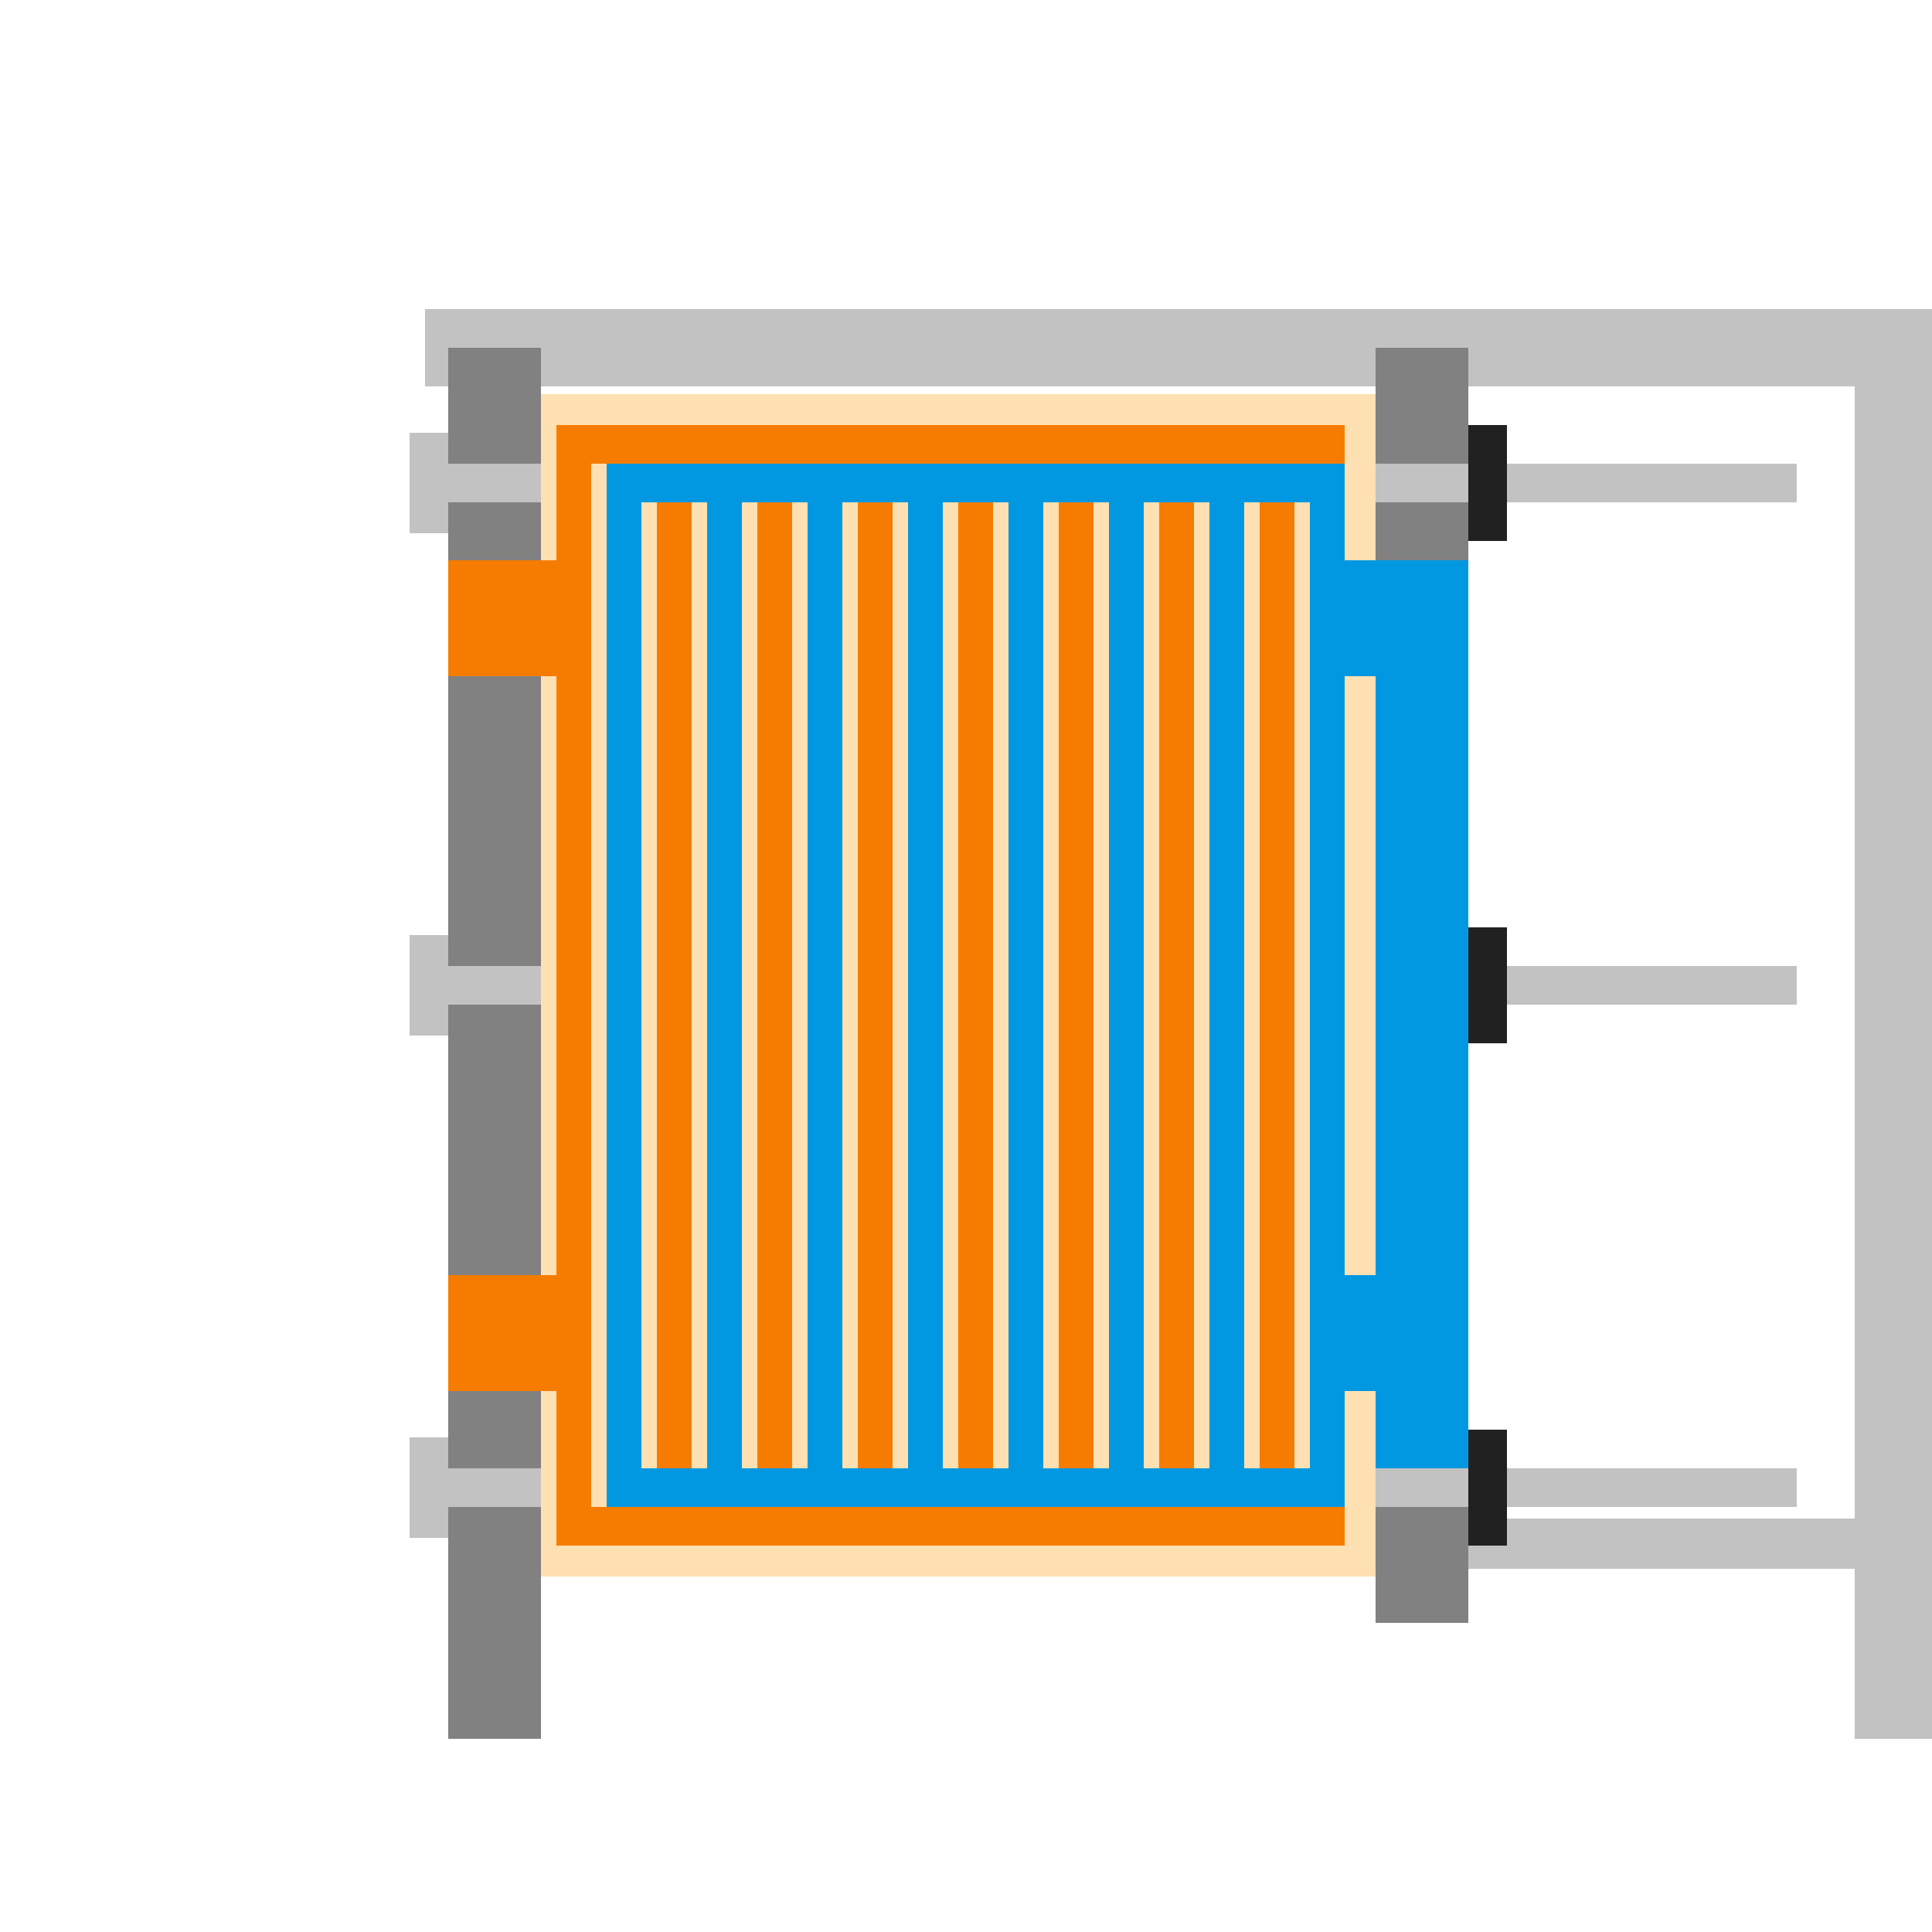 <?xml version="1.0" encoding="utf-8"?>
<!--copyright: SecuoS BV, 2012 - 2025. This file is part of the ARTIS user interface. The ARTIS user interface is open source under GPL version 3.-->
<svg 
	xmlns="http://www.w3.org/2000/svg" 
	xmlns:xlink="http://www.w3.org/1999/xlink" 
	width="50px" height="50px" 
	viewBox="0 0 50 50">
	
	<g id = "plate heat exchanger" style = "stroke: none; fill: #C2C2C2;">
		<path id = "Fixed Cover" style = "fill: #818181;" d="
			M 11.6 45.0
			L 14.0 45.0
			L 14.0 09.0
			L 11.6 09.0
			Z
		"/>
		<path id = "Movable cover" style = "fill: #818181;" d="
			M 35.6 42.0
			L 38.0 42.0			
			L 38.0 09.0
			L 35.6 09.0
			Z
		"/>
		<path id = "Plate pack" style = "fill: #FFE0B2;" d="
			M 14.0 40.8
			L 35.6 40.8
			L 35.6 10.2
			L 14.0 10.2
			Z
		"/>
		<path id = "Column" d="
			M 50.0 45.0
			L 48.0 45.0
			L 48.0 10.0			
			L 50.0 10.0
			Z		
		"/>
		<path id = " Carry bar" d="
			M 11.6 09.0
			L 11.6 10.0
			L 11.0 10.0
			L 11.0 08.0
			L 50.0 08.0
			L 50.0 10.0
			L 38.0 10.0
			L 38.0 09.0
			L 35.6 09.0
			L 35.6 10.0
			L 14.0 10.0
			L 14.0 09.0
			Z
		"/>
		<path id = " Lower guide bar" d="
			M 38.0 39.3
			L 48.0 39.3
			L 48.0 40.6
			L 38.0 40.6
			Z	
		"/>
		<path id = " tightning bolts" d="
			M 11.6 12.0
			L 11.6 11.2	
			L 10.6 11.2
			L 10.6 13.8
			L 11.6 13.8
			L 11.6 13.0
			L 46.5 13.0
			L 46.5 12.0
			Z 
			M 11.6 25.0
			L 11.6 24.2	
			L 10.6 24.2
			L 10.6 26.8
			L 11.6 26.8
			L 11.6 26.0
			L 46.5 26.0
			L 46.5 25.0
			Z
			M 11.6 38.0
			L 11.6 37.2
			L 10.6 37.2
			L 10.6 39.8 
			L 11.6 39.8 
			L 11.6 39.0
			L 46.5 39.0
			L 46.5 38.0
			Z	
		"/>
		<path id = " tightning nuts" style = "fill: #212121;" d="
			M 38.0 11.0
			L 39.0 11.0
			L 39.0 14.0
			L 38.0 14.0
			Z
			M 38.0 24.0
			L 39.0 24.0
			L 39.0 27.0
			L 38.0 27.0
			Z
			M 38.0 37.0
			L 39.0 37.0
			L 39.0 40.0
			L 38.0 40.0
			Z
		"/>
		<path id = " Primary medium" style = "fill: #F57C00;" d="
			M 14.0 17.5
			L 11.6 17.5
		 	L 11.6 14.5
			L 14.0 14.5
			L 14.0 11.0
			L 35.2 11.0
			L 35.2 40.0
			L 14.0 40.0
			L 14.0 36.0
			L 11.6 36.0
			L 11.6 33.0
			L 14.0 33.0
			Z
			M 17.0 13.0
			L 17.9 13.0
			L 17.9 38.0
			L 17.0 38.0
			Z
			M 19.4 12.0
			L 20.3 12.0
			L 20.3 37.0
			L 19.4 37.0
			Z
			M 22.1 12.0
			L 23.0 12.0
			L 23.0 37.0
			L 22.1 37.0
			Z
			M 24.8 12.0
			L 25.7 12.0
			L 25.7 37.0
			L 24.8 37.0
			Z
			M 27.5 12.0
			L 28.4 12.0
			L 28.4 37.0
			L 27.5 37.0
			Z
			M 30.2 12.0
			L 31.3 12.0
			L 31.3 37.0
			L 30.2 37.0
			Z
			M 32.9 12.0
			L 33.8 12.0
			L 33.8 37.0
			L 32.9 37.0
			Z
		"/>
		<path id = " Secondary medium" style = "fill: #0198E1;" d="
			M 34.8 17.5
			L 38.0 17.5
			L 38.0 14.5
			L 34.8 14.5
			Z
			M 34.8 36.0
			L 38.0 36.0
			L 38.0 33.0
			L 34.8 33.0
			Z
			M 15.7 12.0
			L 34.8 12.0
			L 34.8 13.0
			L 15.7 13.0
			Z
			M 15.7 38.0
			L 34.8 38.0
			L 34.8 39.0
			L 15.7 39.0
			Z
			M 15.7 13.0
			L 16.6 13.0
			L 16.6 38.0
			L 15.7 38.0
			Z
			M 18.3 13.0
			L 19.2 13.0
			L 19.2 38.0
			L 18.3 38.0
			Z
			M 20.9 13.0
			L 21.8 13.0
			L 21.8 38.0
			L 20.9 38.0
			Z
			M 23.5 13.0
			L 24.4 13.0
			L 24.4 38.0
			L 23.5 38.0
			Z
			M 26.1 13.0
			L 27.0 13.0
			L 27.0 38.0
			L 26.1 38.0
			Z
			M 28.7 13.0
			L 29.6 13.0
			L 29.6 38.0
			L 28.7 38.0
			Z
			M 31.3 13.0
			L 32.2 13.0
			L 32.2 38.0
			L 31.3 38.0
			Z
			M 33.9 13.0
			L 34.8 13.0
			L 34.8 38.0
			L 33.9 38.0
			Z
		"/>
		<path id = "Plates" style = "fill: #FFE0B2;" d="
			M 14.0 11.0
			L 14.4 11.0
			L 14.4 14.5
			L 14.0 14.5
			Z
			M 14.0 17.5
			L 14.4 17.5
			L 14.4 33.0
			L 14.0 33.0
			Z
			M 14.0 36.0
			L 14.4 36.0
			L 14.4 40.0
			L 14.0 40.0
			Z
			M 15.3 12.0
			L 15.7 12.0
			L 15.7 39.0
			L 15.3 39.0
			Z 
			M 16.6 13.0
			L 17.0 13.0
			L 17.0 38.0
			L 16.6 38.0
			Z
			M 17.9 13.0
			L 18.3 13.0
			L 18.3 38.0
			L 17.9 38.0
			Z
			M 19.2 13.0
			L 19.6 13.0
			L 19.6 38.0
			L 19.2 38.0
			Z
			M 20.5 13.0
			L 20.9 13.0
			L 20.9 38.0	
			L 20.5 38.0
			Z
			M 21.8 13.0
			L 22.2 13.0
			L 22.2 38.0
			L 21.8 38.0
			Z
			M 23.1 13.0
			L 23.5 13.0
			L 23.5 38.0
			L 23.1 38.0
			Z
			M 24.4 13.0
			L 24.8 13.0
			L 24.8 38.0
			L 24.4 38.0
			Z
			M 25.7 13.0
			L 26.1 13.0
			L 26.1 38.0
			L 25.7 38.0
			Z
			M 27.0 13.0
			L 27.4 13.0
			L 27.4 38.0
			L 27.0 38.0
			Z
			M 28.3 13.0
			L 28.7 13.0
			L 28.7 38.0
			L 28.3 38.0
			Z
			M 29.6 13.0
			L 30.0 13.0
			L 30.0 38.0
			L 29.6 38.0
			Z
			M 30.9 13.0
			L 31.3 13.0
			L 31.3 38.0
			L 30.9 38.0
			Z
			M 32.2 13.0
			L 32.6 13.0
			L 32.6 38.0
			L 32.2 38.0
			Z
			M 33.5 13.0
			L 33.9 13.0
			L 33.9 38.0
			L 33.5 38.0
			Z	
			M 34.8 11.0
			L 35.6 11.0
			L 35.6 14.5
			L 34.8 14.5
			Z
			M 34.8 17.5
			L 35.6 17.5
			L 35.6 33.0
			L 34.8 33.0
			Z
			M 34.8 36.0
			L 35.6 36.0
			L 35.6 40.0
			L 34.8 40.0
			Z
		"/>
		</g>

</svg>
